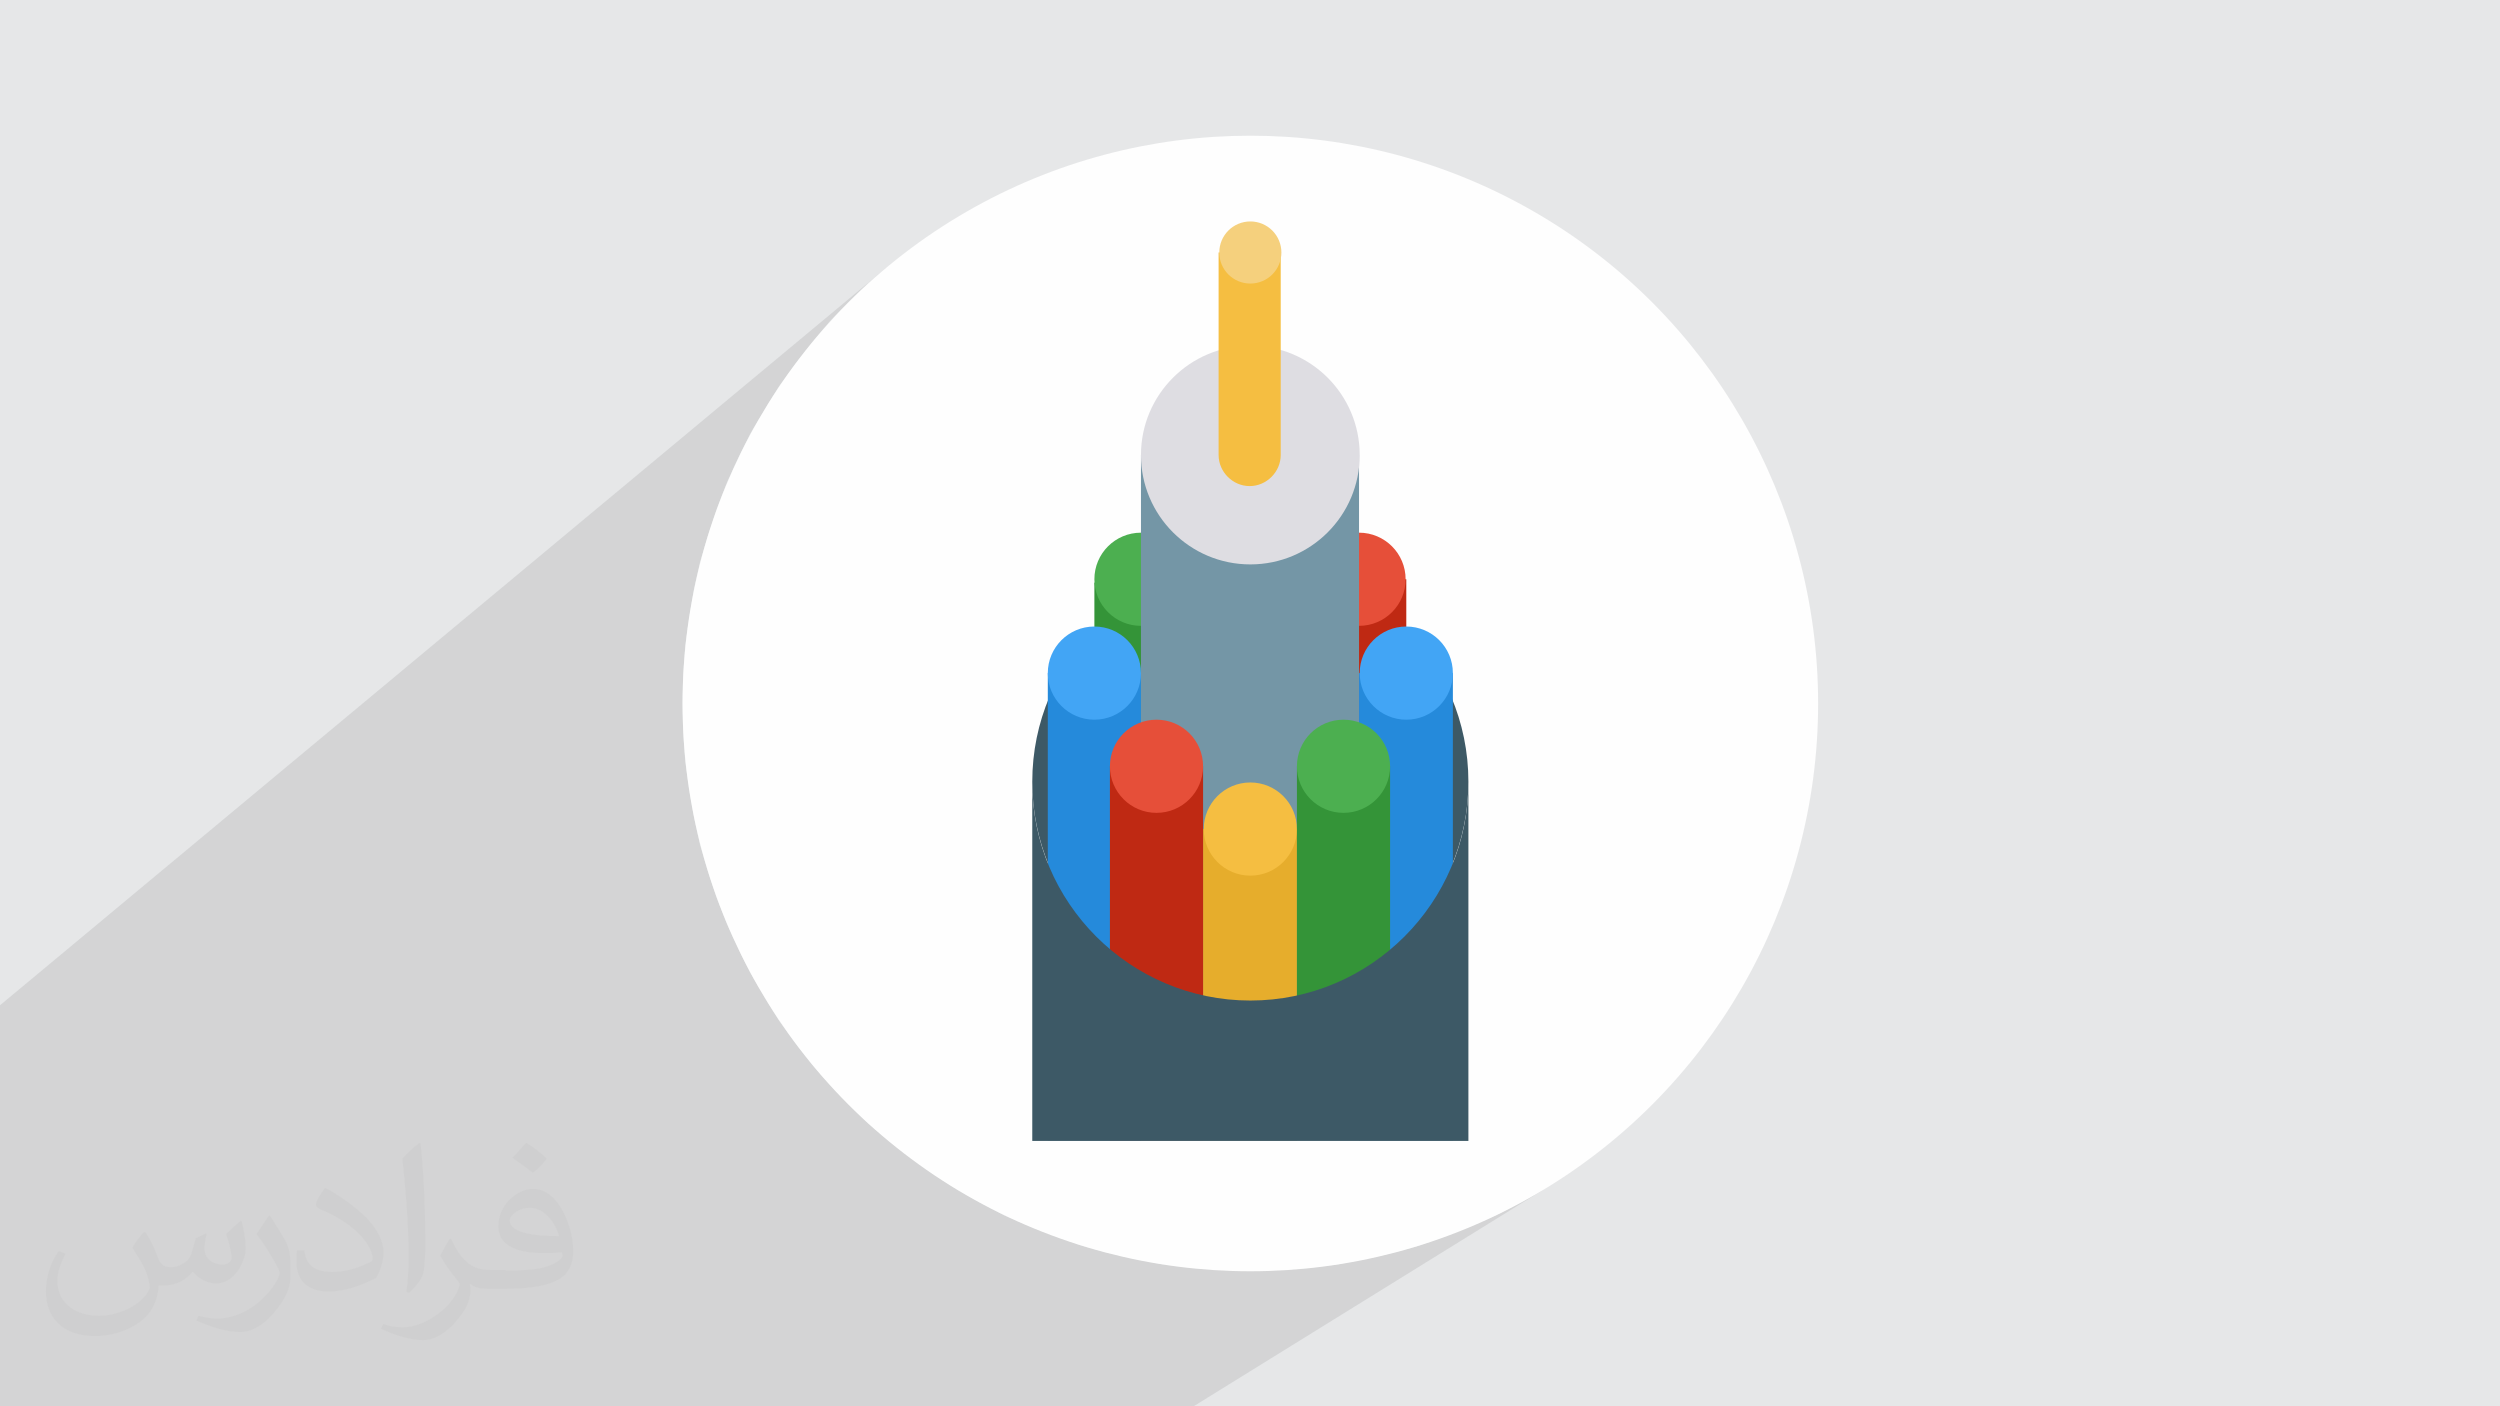 <?xml version="1.0" encoding="UTF-8"?>
<!DOCTYPE svg PUBLIC "-//W3C//DTD SVG 1.1//EN" "http://www.w3.org/Graphics/SVG/1.1/DTD/svg11.dtd">
<!-- Creator: CorelDRAW 2017 -->
<svg xmlns="http://www.w3.org/2000/svg" xml:space="preserve" width="3.703in" height="2.083in" version="1.1" style="shape-rendering:geometricPrecision; text-rendering:geometricPrecision; image-rendering:optimizeQuality; fill-rule:evenodd; clip-rule:evenodd"
viewBox="0 0 3703 2083"
 xmlns:xlink="http://www.w3.org/1999/xlink">
 <defs>
  <style type="text/css">
   <![CDATA[
    .fil2 {fill:#FEFEFE}
    .fil14 {fill:#258ADB}
    .fil5 {fill:#349438}
    .fil4 {fill:#3D5966}
    .fil15 {fill:#42A5F5}
    .fil6 {fill:#4CAF50}
    .fil9 {fill:#7496A6}
    .fil7 {fill:#BF2913}
    .fil10 {fill:#DEDDE2}
    .fil8 {fill:#E64F39}
    .fil13 {fill:#E6AD2C}
    .fil0 {fill:#E6E7E8}
    .fil11 {fill:#F5BE41}
    .fil12 {fill:#F5D07D}
    .fil3 {fill:#373435;fill-opacity:0.031}
    .fil1 {fill:#373435;fill-opacity:0.102}
   ]]>
  </style>
 </defs>
 <g id="Layer_x0020_1">
  <polygon class="fil0" points="0,0 3704,0 3704,2083 0,2083 "/>
  <polygon class="fil1" points="1768,2083 0,2083 0,1489 1317,393 1286,419 1257,447 1229,476 1203,507 1178,539 1154,572 1133,606 1112,641 1094,677 1077,714 1062,753 1049,792 1037,832 1028,872 1021,914 1015,956 1012,998 1011,1042 1012,1085 1015,1128 1021,1170 1028,1211 1037,1252 1049,1292 1062,1331 1077,1369 1094,1406 1112,1442 1133,1478 1154,1512 1178,1545 1203,1577 1229,1607 1257,1636 1286,1664 1317,1690 1349,1715 1382,1739 1416,1761 1451,1781 1487,1800 1524,1816 1563,1831 1602,1845 1642,1856 1682,1865 1724,1873 1766,1878 1808,1881 1852,1882 1895,1881 1938,1878 1980,1873 2021,1865 2062,1856 2102,1845 2141,1831 2179,1816 2216,1800 2252,1781 2288,1761 "/>
  <circle class="fil2" cx="1852" cy="1042" r="841"/>
  <path class="fil3" d="M216 1826c7,11 12,21 16,32 3,7 5,19 21,19 5,0 11,-1 17,-5 7,-3 12,-9 14,-17l6 -21 15 -7 1 1c-2,8 -3,16 -3,21 0,18 15,24 27,24 7,0 13,-4 13,-10 0,-8 -4,-23 -8,-35 7,-7 14,-14 22,-20l1 1c4,15 6,30 6,40 0,10 -4,20 -8,27 -7,14 -20,25 -36,25 -12,0 -25,-6 -34,-17l-1 0c-9,11 -22,20 -43,20l-7 0c-1,14 -4,24 -9,33 -13,25 -50,42 -85,42 -49,0 -73,-28 -73,-66 0,-23 8,-45 19,-60l10 4c-7,14 -12,27 -12,40 0,35 29,52 62,52 31,0 68,-19 75,-42 -3,-25 -12,-36 -26,-59 4,-7 10,-15 17,-23l1 0 0 0 0 0 0 0 0 0zm564 -133c10,6 20,14 30,23 -6,8 -12,15 -21,21 -10,-8 -20,-15 -30,-22 7,-8 14,-15 20,-22l0 0 0 0 0 0 0 0zm5 96c-17,0 -30,11 -30,19 0,17 33,23 73,23 -5,-20 -22,-42 -43,-42zm-37 93c22,0 41,-1 55,-4 16,-4 30,-12 30,-18 0,-2 0,-3 -1,-5 -9,1 -19,1 -29,1 -29,0 -52,-7 -61,-23 -2,-5 -4,-10 -4,-16 0,-16 7,-32 19,-42 10,-9 21,-14 33,-14 20,0 37,16 48,42 6,14 11,30 11,51 0,14 -4,25 -12,34 -16,15 -45,21 -90,21l-20 0 0 0 -5 0c-11,0 -19,-2 -25,-7l-1 0c0,3 1,5 1,7 0,10 -3,23 -10,33 -20,30 -42,43 -60,43 -19,0 -42,-7 -63,-17l4 -7c7,3 16,5 29,5 34,0 78,-33 84,-64 -1,-3 -4,-6 -7,-10 -10,-12 -16,-22 -22,-32 5,-10 10,-18 14,-25l2 0c14,29 28,46 57,46l5 0 0 0 21 0 0 0 0 0 0 0 0 0zm-146 31c2,-14 3,-29 3,-43l0 -21c0,-39 -5,-96 -9,-133 7,-8 17,-17 25,-23l2 1c5,47 7,101 7,151 0,13 -1,26 -2,35 -1,12 -8,21 -22,35l-3 -1 0 0 0 0 0 0 0 0zm-151 -62c1,18 10,33 41,33 20,0 36,-5 55,-14 3,-1 5,-3 5,-5 0,-12 -9,-27 -24,-41 -14,-13 -34,-25 -52,-32 -6,-3 -8,-5 -8,-8 0,-5 7,-16 13,-24l2 0c20,11 43,27 60,44 15,16 25,33 25,51 0,13 -4,26 -11,38 -22,11 -46,20 -70,20 -29,0 -48,-14 -48,-45 0,-3 0,-9 1,-16l10 0 0 0 0 0 0 0 0 0zm-52 -52l18 29c7,11 13,22 13,41l0 24c0,19 -12,39 -32,60 -15,14 -29,20 -42,20 -19,0 -40,-6 -65,-17l3 -7c8,2 17,4 28,4 36,0 72,-26 89,-58 2,-4 3,-7 3,-9 0,-4 -2,-8 -4,-11 -9,-17 -19,-33 -30,-47 6,-9 12,-18 18,-27l1 0z"/>
  <g id="_2531792351696">
   <g id="flat">
    <circle class="fil4" cx="1852" cy="1158" r="323"/>
    <polygon class="fil5" points="1621,863 1759,863 1759,1412 1621,1412 "/>
    <circle class="fil6" cx="1690" cy="858" r="69"/>
    <polygon class="fil7" points="2083,1412 1944,1412 1944,858 2083,858 "/>
    <circle class="fil8" cx="2013" cy="858" r="69"/>
    <polygon class="fil9" points="1690,674 2013,674 2013,1574 1690,1574 "/>
    <circle class="fil10" cx="1852" cy="674" r="162"/>
    <path class="fil11" d="M1805 374l0 300c0,25 21,46 46,46 25,0 46,-21 46,-46l0 -300 -92 0z"/>
    <circle class="fil12" cx="1852" cy="374" r="46"/>
    <polygon class="fil13" points="1782,1228 1921,1228 1921,1689 1782,1689 "/>
    <polygon class="fil14" points="2013,997 2152,997 2152,1689 2013,1689 "/>
    <polygon class="fil14" points="1690,1689 1552,1689 1552,997 1690,997 "/>
    <circle class="fil15" cx="2083" cy="997" r="69"/>
    <circle class="fil11" cx="1852" cy="1228" r="69"/>
    <circle class="fil15" cx="1621" cy="997" r="69"/>
    <polygon class="fil5" points="1921,1135 2059,1135 2059,1684 1921,1684 "/>
    <circle class="fil6" cx="1990" cy="1135" r="69"/>
    <polygon class="fil7" points="1782,1689 1644,1689 1644,1135 1782,1135 "/>
    <circle class="fil8" cx="1713" cy="1135" r="69"/>
    <path class="fil4" d="M1852 1482c-178,0 -323,-145 -323,-323l0 531 646 0 0 -531c0,178 -145,323 -323,323l0 0z"/>
   </g>
  </g>
 </g>
</svg>

